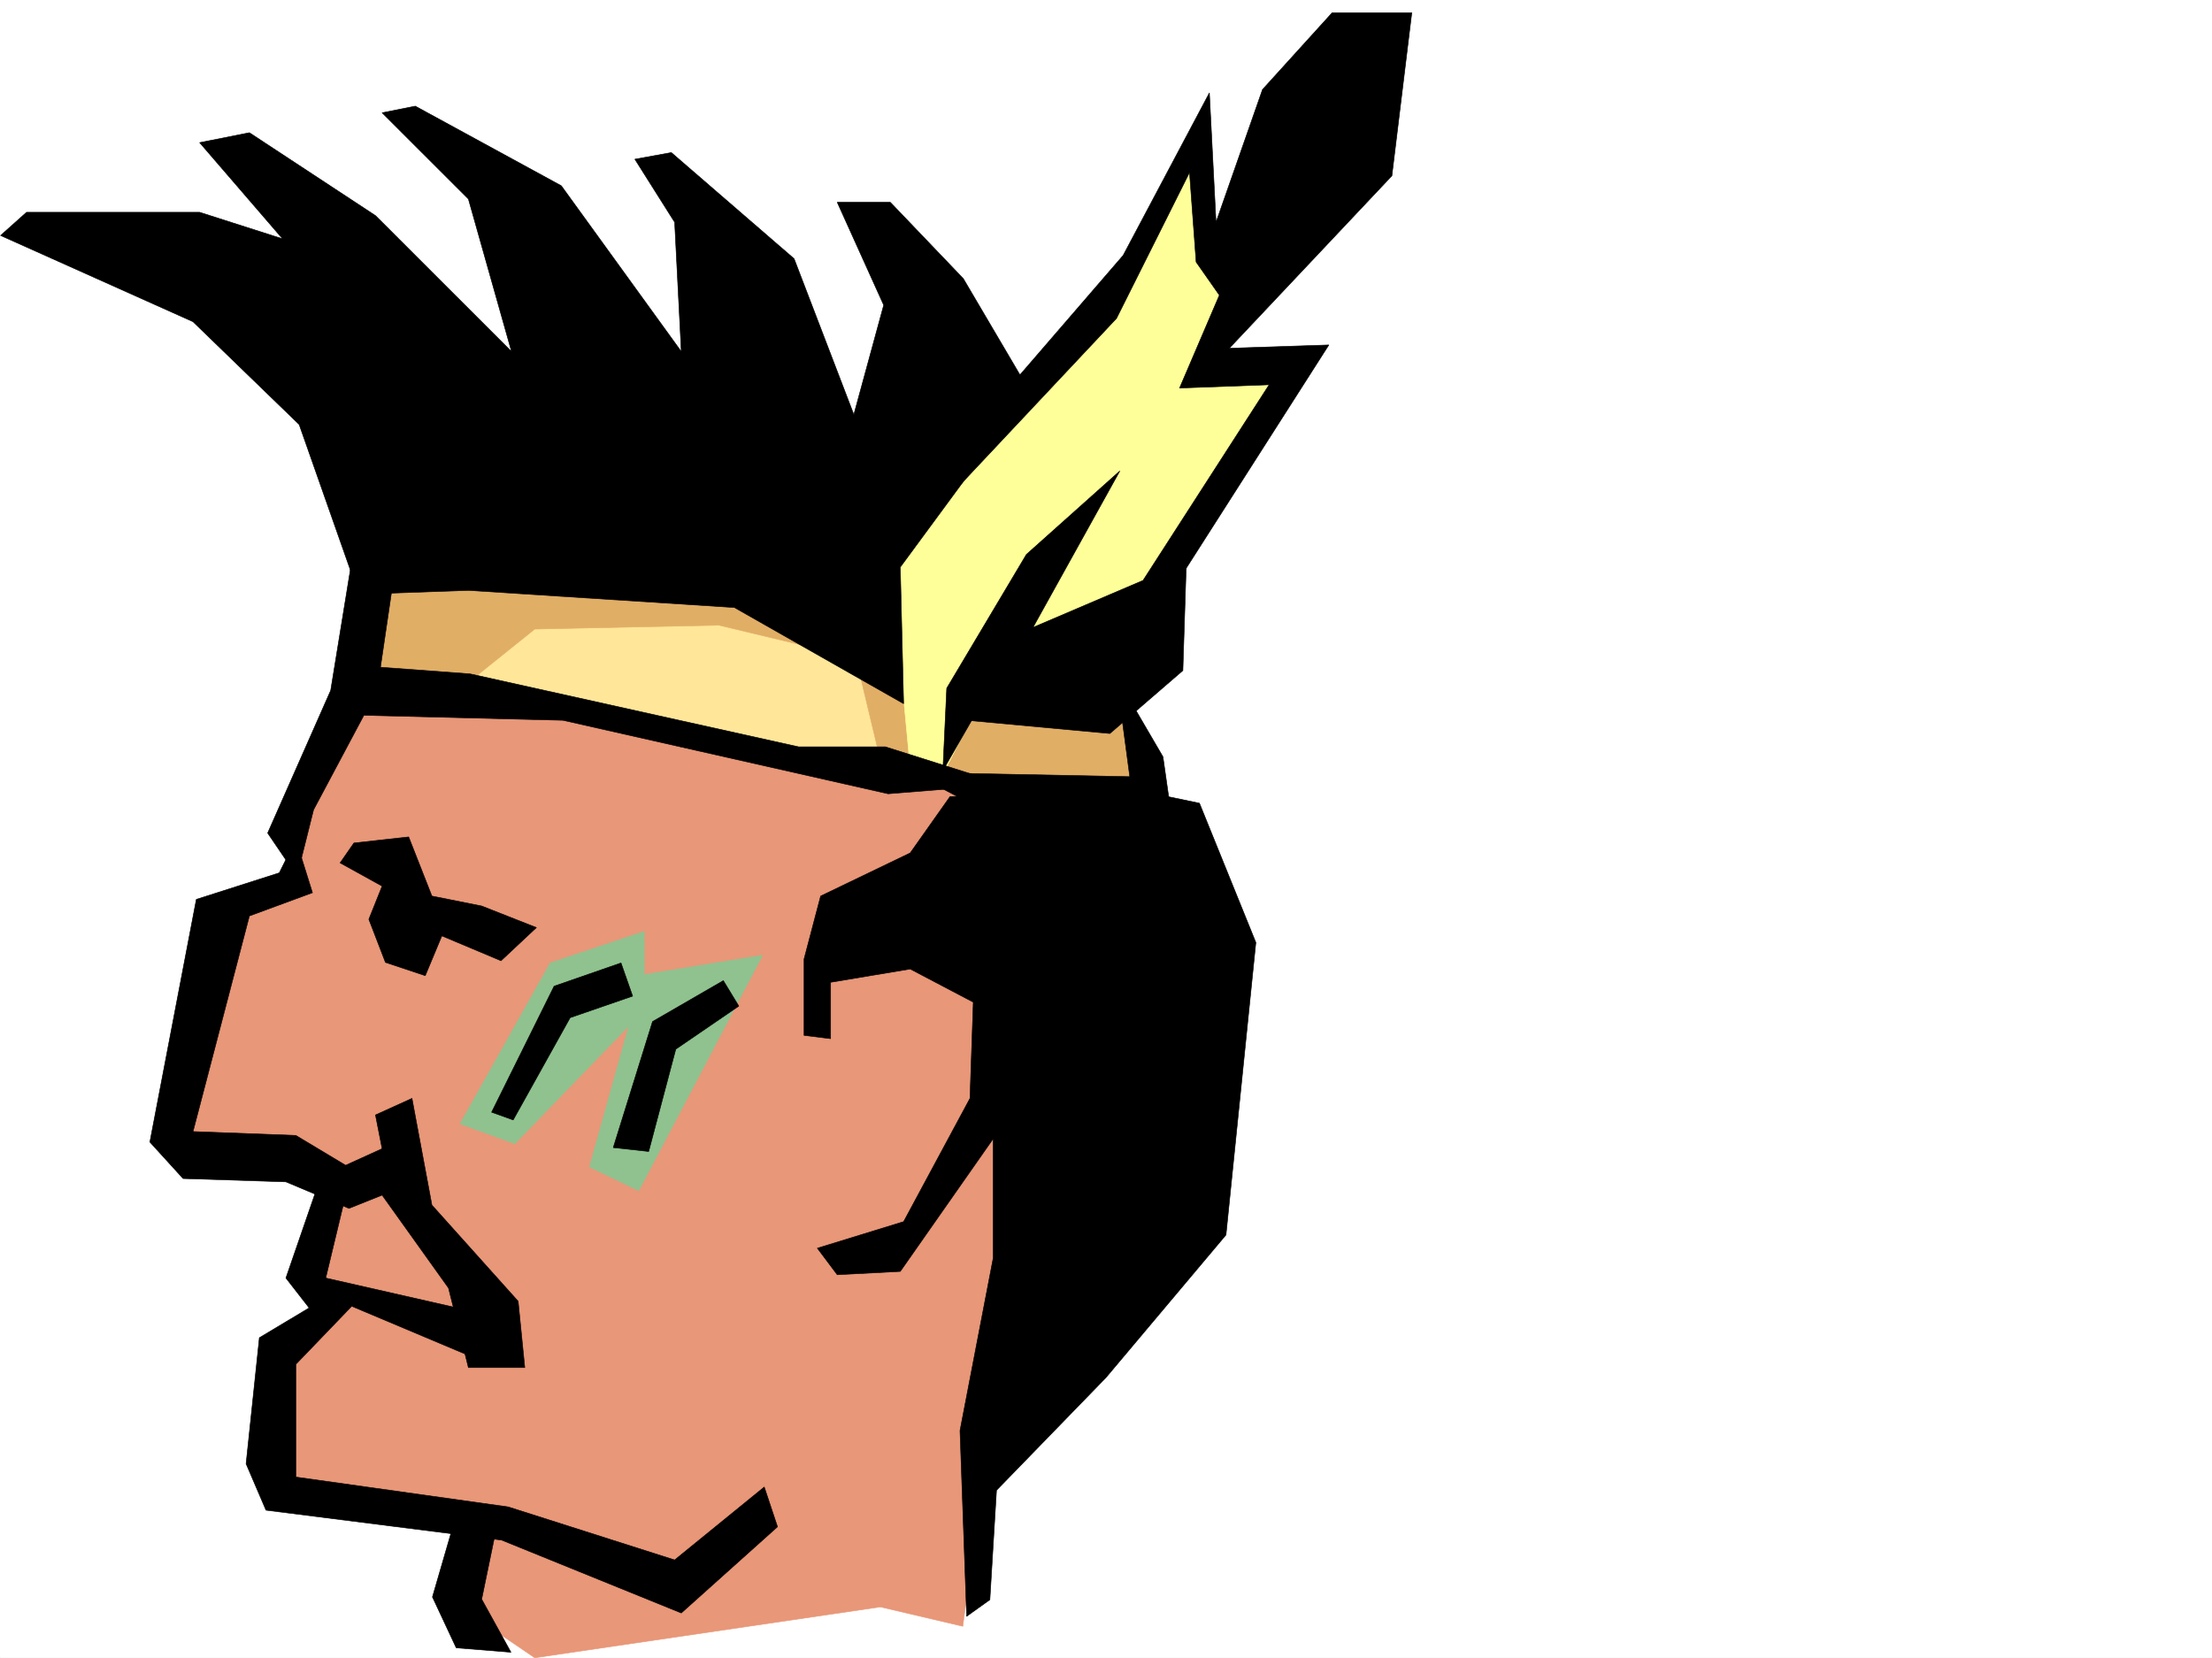 <svg xmlns="http://www.w3.org/2000/svg" width="2997.016" height="2246.664"><rect width="100%" height="100%" fill="#808080" stroke="none"/><defs><clipPath id="a"><path d="M0 0h2997v2244.137H0Zm0 0"/></clipPath></defs><path fill="#fff" d="M0 2246.297h2997.016V0H0Zm0 0"/><g clip-path="url(#a)" transform="translate(0 2.16)"><path fill="#fff" fill-rule="evenodd" stroke="#fff" stroke-linecap="square" stroke-linejoin="bevel" stroke-miterlimit="10" stroke-width=".743" d="M.742 2244.137h2995.531V-2.16H.743Zm0 0"/></g><path fill="#ffe699" fill-rule="evenodd" stroke="#ffe699" stroke-linecap="square" stroke-linejoin="bevel" stroke-miterlimit="10" stroke-width=".743" d="m532.738 778.207 457.782-5.238 542.433 196.242 6.024 106.351-282.457-26.195-782.239-122.07zm0 0"/><path fill="#e1ae66" fill-rule="evenodd" stroke="#e1ae66" stroke-linecap="square" stroke-linejoin="bevel" stroke-miterlimit="10" stroke-width=".743" d="m1160.605 895.078 34.446 143.809 370.12 47.937-37.456-128.094zm0 0"/><path fill="#ff9" fill-rule="evenodd" stroke="#ff9" stroke-linecap="square" stroke-linejoin="bevel" stroke-miterlimit="10" stroke-width=".743" d="M1232.512 1032.906 1203.3 725.031l313.937-319.797 106.39-217.984 10.478 133.332 58.456 36.715-68.933 143.808 143.848 5.239-324.415 436.672-106.39-10.48-59.195 116.831zm0 0"/><path fill="#e89778" fill-rule="evenodd" stroke="#e89778" stroke-linecap="square" stroke-linejoin="bevel" stroke-miterlimit="10" stroke-width=".743" d="m469.043 927.297-85.434 265.879-101.152 63.656-32.219 303.375 197.067 20.957-10.48 202.227-42.735 58.414-20.957 164.808 286.953 53.918-36.715 116.832 101.152 68.934 468.301-68.934 111.63 26.235 127.39-973.707-143.149-164.805-106.39-32.18zm0 0"/><path fill="#e1ae66" fill-rule="evenodd" stroke="#e1ae66" stroke-linecap="square" stroke-linejoin="bevel" stroke-miterlimit="10" stroke-width=".743" d="m516.98 921.273 101.153 16.5 106.39-85.394 249.497-5.238 112.414 26.941-90.676-85.355-495.238-21.743zm0 0"/><path fill="#8fc28f" fill-rule="evenodd" stroke="#8fc28f" stroke-linecap="square" stroke-linejoin="bevel" stroke-miterlimit="10" stroke-width=".743" d="m623.371 1522.75 74.172 26.941 154.367-159.53-53.215 191.003 66.703 32.219 167.82-319.094-160.35 26.234v-58.453l-127.348 42.696zm0 0"/><path fill-rule="evenodd" stroke="#000" stroke-linecap="square" stroke-linejoin="bevel" stroke-miterlimit="10" stroke-width=".743" d="M1395.129 530.313 1219.8 768.473l4.5 185.02-229.285-130.321-360.383-23.227-148.387 5.243-80.894-229.95L261.5 435.926.742 319.094l35.23-31.473h234.52l112.375 35.969-112.375-130.36 67.41-13.449L508.73 292.117l184.317 184.238-58.414-206.722-116.91-116.828 44.965-8.996 197.808 107.878 162.578 224.668-8.996-175.246-53.918-85.394 49.422-8.992 166.332 143.808 80.937 211.219 40.47-148.305-62.95-139.316h71.941l98.883 103.383zm0 0"/><path fill-rule="evenodd" stroke="#000" stroke-linecap="square" stroke-linejoin="bevel" stroke-miterlimit="10" stroke-width=".743" d="m478.781 746.77-30.734 188.738-85.395 193.27 39.688 58.417 22.48-89.894 68.192-128.09 269.71 6.766 440.579 99.585 157.34-12.706-161.09-50.95h-117.613l-445.079-98.844-121.363-8.992 17.984-122.11zm0 0"/><path fill-rule="evenodd" stroke="#000" stroke-linecap="square" stroke-linejoin="bevel" stroke-miterlimit="10" stroke-width=".743" d="m1327.68 570.742 194.054-224.707 116.867-220.21 8.997 175.284 62.949-179.78 94.387-104.087h107.918l-26.98 220.957-220.29 233.66 134.856-4.457-215.754 337.786-234.524 112.37-72.683 126.567 5.238-111.59 107.914-181.27 126.61-113.113-117.614 211.961 149.086-63.656 170.828-265.137-121.367 4.496 53.922-125.863-31.477-44.926-8.953-121.328-98.926 197.73-265.996 283.122zm0 0"/><path fill-rule="evenodd" stroke="#000" stroke-linecap="square" stroke-linejoin="bevel" stroke-miterlimit="10" stroke-width=".743" d="m1607.168 768.473-4.5 140.093-98.922 85.356-194.05-17.945 31.472-80.899 234.523-95.133zm0 0"/><path fill-rule="evenodd" stroke="#000" stroke-linecap="square" stroke-linejoin="bevel" stroke-miterlimit="10" stroke-width=".743" d="m1237.75 1047.879 76.441 40.43h270.493l-8.993-62.91-62.953-107.84 17.989 134.816-225.532-4.496zm0 0"/><path fill-rule="evenodd" stroke="#000" stroke-linecap="square" stroke-linejoin="bevel" stroke-miterlimit="10" stroke-width=".743" d="m1287.21 1079.316-53.956 76.403-121.367 58.414-22.485 85.394v103.38l35.973 4.5v-76.403l107.879-17.988 85.434 44.925-4.497 130.36-89.89 166.996-116.91 35.973 26.98 35.972 85.43-4.496 125.863-179.781v161.797L1300.7 1938.46l8.996 251.648 31.473-22.484 8.992-148.305 148.348-152.765 162.578-193.27 40.469-396.2-76.442-188.776-86.137-17.985zm-733.515 54.7 31.477 80.117 67.445 13.488 74.172 29.211-47.973 44.965-80.156-33.707-22.484 53.922-53.957-17.989-22.48-58.414 17.984-44.925-56.93-31.477 18.73-26.98zm-152.843 3.714 22.484 71.907-85.434 31.476-76.402 292.114 139.352 5.242 67.449 40.468 49.422-22.484-8.993-45.707 49.461-22.445 26.98 144.554 116.868 130.32 8.996 89.891h-76.402l-26.98-107.875-89.93-125.824-44.926 17.985-85.434-35.973-139.351-4.496-44.965-49.422 62.95-328.832 112.374-35.934zm0 0"/><path fill-rule="evenodd" stroke="#000" stroke-linecap="square" stroke-linejoin="bevel" stroke-miterlimit="10" stroke-width=".743" d="m432.328 1601.379-44.965 130.32 31.477 40.469-67.45 40.43-17.984 170.789 26.977 62.91 319.176 40.469 243.515 98.847 130.36-116.832-17.95-53.918-121.406 98.844-225.527-71.906-287.7-40.43v-152.8l75.66-78.669 176.106 74.172-13.488-67.41L441.32 1731.7l26.98-112.332zm409.067-296.613-90.637 31.476-84.688 170.79 29.246 10.48 77.184-138.57 84.648-29.212zm138.648 23.968-95.914 55.446-53.215 170.789 47.977 5.238 36.714-138.57 85.395-58.414zm0 0"/><path fill-rule="evenodd" stroke="#000" stroke-linecap="square" stroke-linejoin="bevel" stroke-miterlimit="10" stroke-width=".743" d="m612.89 2071.012-26.976 92.898 32.219 68.895 74.172 5.984-39.688-71.906 18.73-90.633zm0 0"/></svg>
